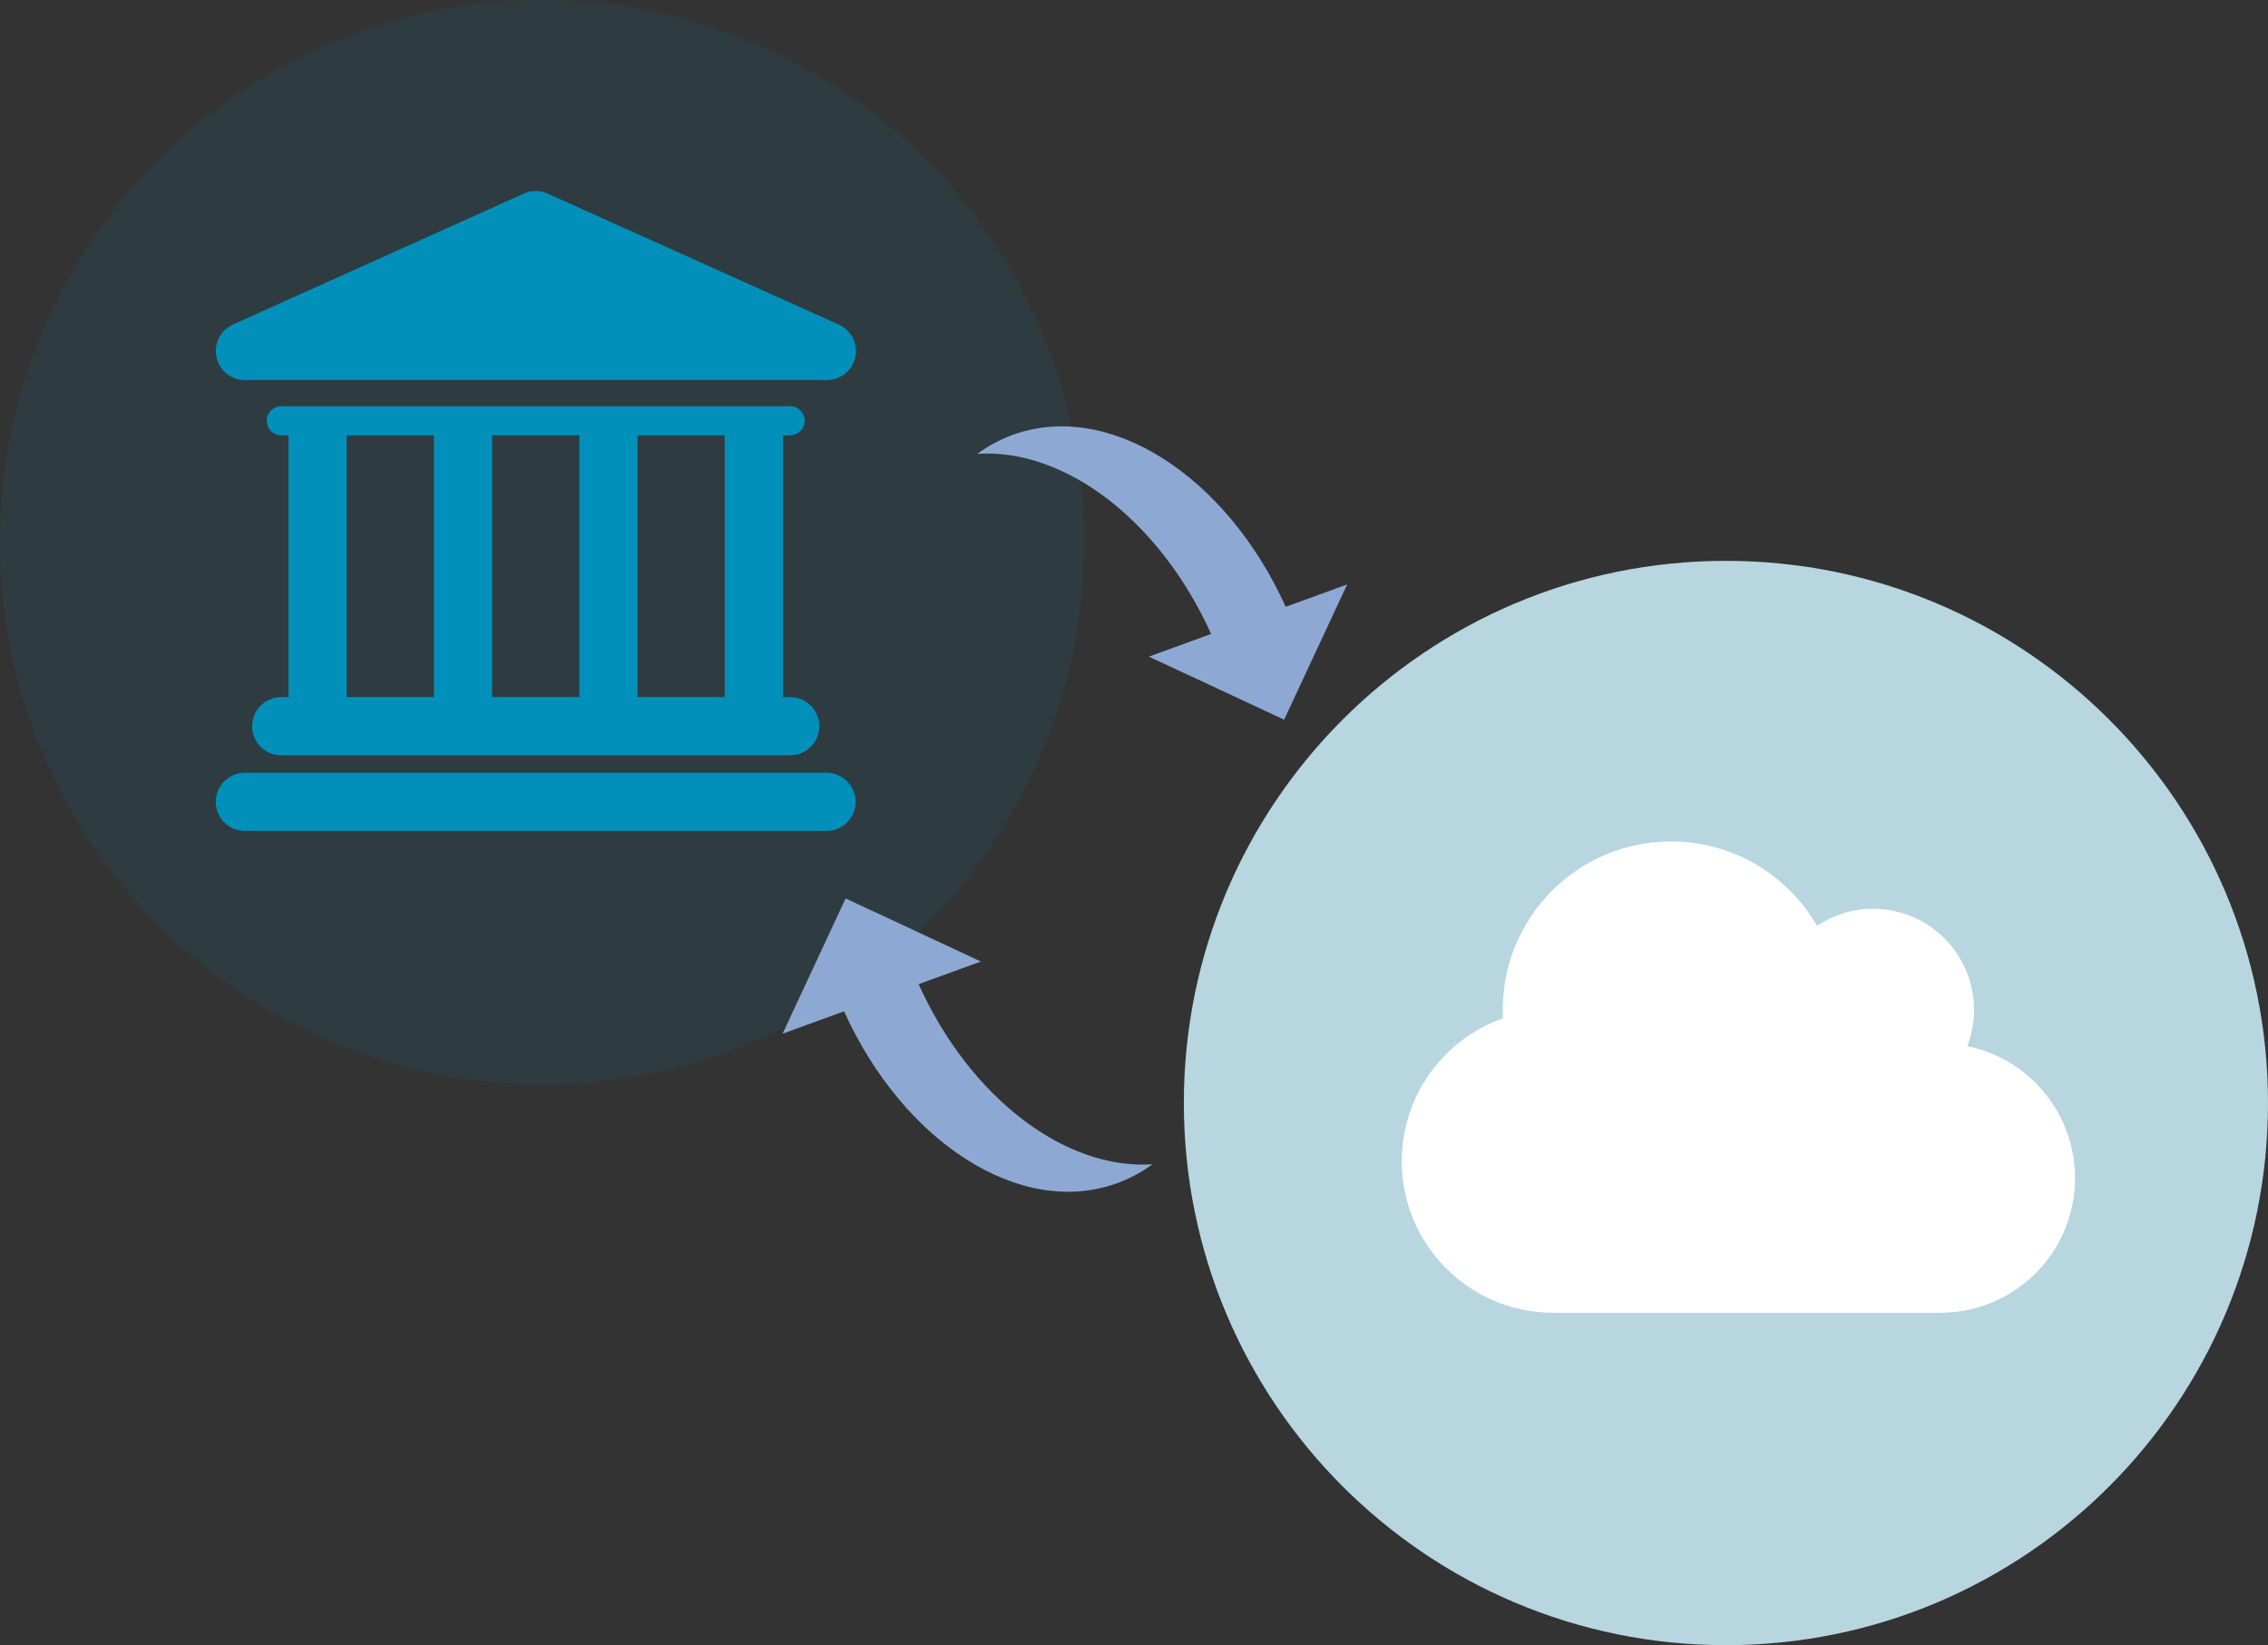 <svg width="182" height="132" viewBox="0 0 182 132" fill="none" xmlns="http://www.w3.org/2000/svg">
<rect x="0" y="0" width="182" height="132" fill="#333333" stroke="none"/>
<path fill-rule="evenodd" clip-rule="evenodd" d="M43.5 87C67.524 87 87 67.524 87 43.5C87 19.476 67.524 0 43.5 0C19.476 0 0 19.476 0 43.5C0 67.524 19.476 87 43.5 87Z" fill="#0090BA" fill-opacity="0.102"/>
<path fill-rule="evenodd" clip-rule="evenodd" d="M66.326 62.002H19.651C18.361 62.002 17.316 63.047 17.316 64.337C17.316 65.626 18.361 66.671 19.651 66.671H66.325C67.615 66.671 68.66 65.626 68.66 64.337C68.659 63.047 67.614 62.002 66.326 62.002Z" fill="#0090BA"/>
<path fill-rule="evenodd" clip-rule="evenodd" d="M22.569 55.933C21.279 55.933 20.234 56.978 20.234 58.267C20.234 59.557 21.279 60.603 22.569 60.603H63.41C64.699 60.603 65.744 59.557 65.744 58.267C65.744 56.978 64.699 55.933 63.41 55.933H62.827V34.928H63.41C64.055 34.928 64.576 34.406 64.576 33.762C64.576 33.118 64.053 32.596 63.41 32.596H22.569C21.924 32.596 21.403 33.118 21.403 33.762C21.403 34.406 21.925 34.928 22.569 34.928H23.152V55.932H22.569V55.933ZM58.157 34.928V55.932H51.156V34.928H58.157ZM46.489 34.928V55.932H39.488V34.928H46.489ZM27.82 34.928H34.821V55.932H27.82V34.928Z" fill="#0090BA"/>
<path fill-rule="evenodd" clip-rule="evenodd" d="M19.651 30.497H66.326C66.333 30.497 66.342 30.497 66.348 30.497C67.639 30.497 68.683 29.452 68.683 28.162C68.683 27.137 68.023 26.268 67.106 25.954L43.948 15.533C43.339 15.26 42.643 15.26 42.033 15.533L18.694 26.035C17.689 26.487 17.137 27.578 17.369 28.653C17.599 29.728 18.55 30.497 19.651 30.497Z" fill="#0090BA"/>
<path fill-rule="evenodd" clip-rule="evenodd" d="M67.734 81.142L62.8 82.938L67.859 72.087L78.712 77.146L73.717 78.964C77.836 88.083 85.475 93.881 92.477 93.417C91.614 94.049 90.668 94.562 89.644 94.935C81.909 97.75 72.482 91.654 67.734 81.142Z" fill="#8DA9D3"/>
<path fill-rule="evenodd" clip-rule="evenodd" d="M103.173 48.688L108.107 46.892L103.047 57.743L92.194 52.684L97.19 50.866C93.07 41.747 85.431 35.949 78.429 36.413C79.293 35.781 80.238 35.268 81.263 34.895C88.997 32.08 98.424 38.176 103.173 48.688Z" fill="#8DA9D3"/>
<path fill-rule="evenodd" clip-rule="evenodd" d="M138.5 132C162.524 132 182 112.524 182 88.5C182 64.476 162.524 45 138.5 45C114.476 45 95 64.476 95 88.5C95 112.524 114.476 132 138.5 132Z" fill="#B8D6DF"/>
<path fill-rule="evenodd" clip-rule="evenodd" d="M157.868 83.94C158.214 83.037 158.408 82.049 158.408 81.019C158.408 76.546 154.779 72.916 150.305 72.916C148.642 72.916 147.089 73.422 145.806 74.284C143.467 70.232 139.103 67.514 134.098 67.514C126.636 67.514 120.592 73.558 120.592 81.019C120.592 81.247 120.6 81.475 120.609 81.703C115.882 83.366 112.488 87.874 112.488 93.175C112.488 99.885 117.933 105.33 124.644 105.33H155.707C161.675 105.33 166.512 100.493 166.512 94.525C166.512 89.3 162.798 84.936 157.868 83.94Z" fill="white"/>
</svg>
